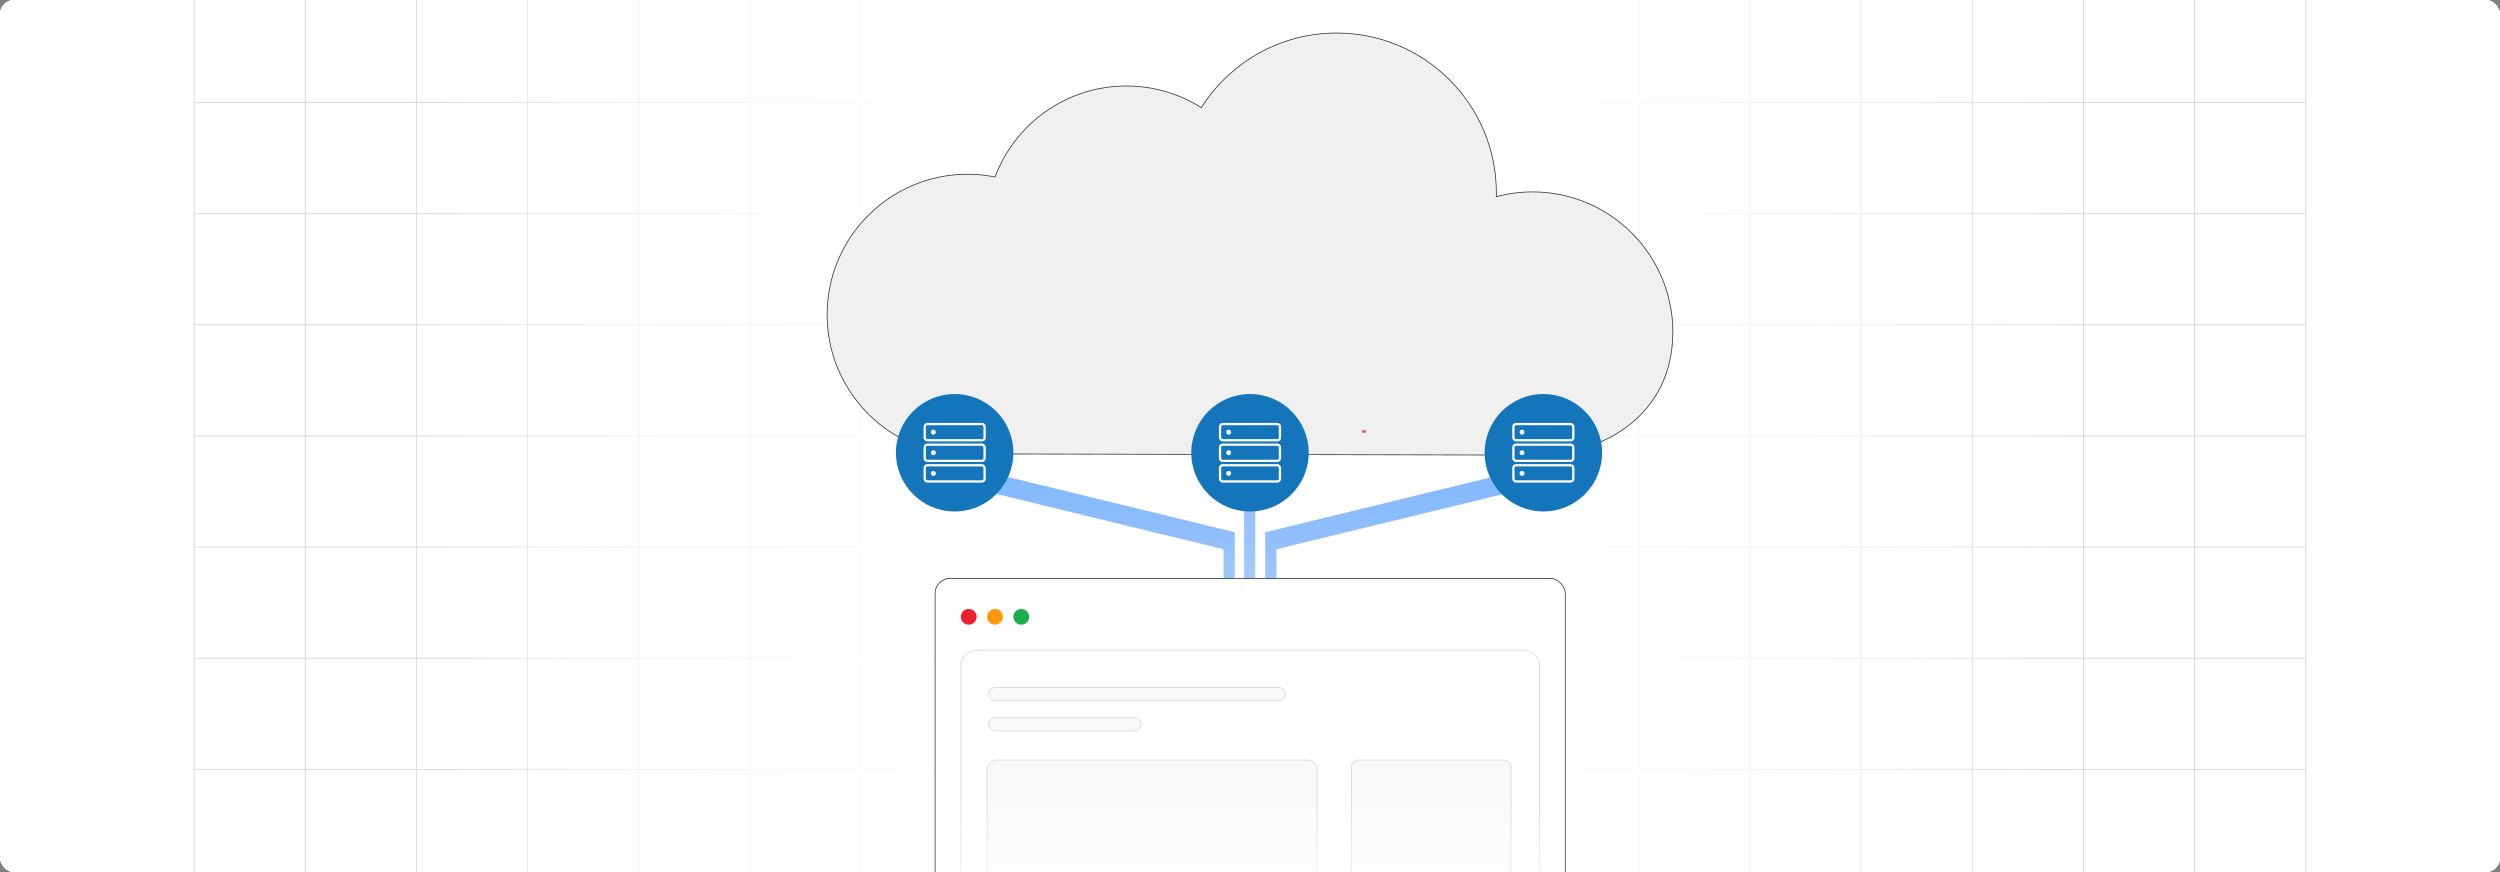 <?xml version="1.0" encoding="UTF-8"?><svg id="Layer_1" xmlns="http://www.w3.org/2000/svg" xmlns:xlink="http://www.w3.org/1999/xlink" viewBox="0 0 860 300"><rect x="0" y="0" width="860" height="300" fill="#808080" stroke="none"/><defs><clipPath id="clippath"><rect y="-.038" width="860" height="300.076" fill="none" stroke-width="0"/></clipPath><clipPath id="clippath-1"><rect y="-.038" width="860" height="300.076" fill="none" stroke-width="0"/></clipPath><linearGradient id="linear-gradient" x1="144.881" y1="149.981" x2="715.119" y2="149.981" gradientUnits="userSpaceOnUse"><stop offset="0" stop-color="#fff" stop-opacity="0"/><stop offset=".039" stop-color="#fff" stop-opacity=".179"/><stop offset=".087" stop-color="#fff" stop-opacity=".369"/><stop offset=".137" stop-color="#fff" stop-opacity=".539"/><stop offset=".189" stop-color="#fff" stop-opacity=".681"/><stop offset=".244" stop-color="#fff" stop-opacity=".797"/><stop offset=".301" stop-color="#fff" stop-opacity=".887"/><stop offset=".363" stop-color="#fff" stop-opacity=".951"/><stop offset=".432" stop-color="#fff" stop-opacity=".988"/><stop offset=".523" stop-color="#fff"/><stop offset=".583" stop-color="#fff" stop-opacity=".984"/><stop offset=".643" stop-color="#fff" stop-opacity=".937"/><stop offset=".703" stop-color="#fff" stop-opacity=".858"/><stop offset=".763" stop-color="#fff" stop-opacity=".747"/><stop offset=".823" stop-color="#fff" stop-opacity=".604"/><stop offset=".883" stop-color="#fff" stop-opacity=".428"/><stop offset=".943" stop-color="#fff" stop-opacity=".225"/><stop offset="1" stop-color="#fff" stop-opacity="0"/></linearGradient><linearGradient id="linear-gradient-2" x1="1581.386" y1="423.693" x2="1581.386" y2="324.36" gradientTransform="translate(2011.277 536.97) rotate(-180)" gradientUnits="userSpaceOnUse"><stop offset="0" stop-color="#7fb9ff"/><stop offset=".155" stop-color="#7bb6fd" stop-opacity=".949"/><stop offset=".447" stop-color="#73aefb" stop-opacity=".813"/><stop offset=".841" stop-color="#66a3f6" stop-opacity=".595"/><stop offset="1" stop-color="#619ef5" stop-opacity=".5"/></linearGradient><linearGradient id="linear-gradient-3" x1="1526.696" y1="383.351" x2="1526.696" xlink:href="#linear-gradient-2"/><linearGradient id="linear-gradient-4" x1="1635.857" y1="383.351" x2="1635.857" xlink:href="#linear-gradient-2"/><linearGradient id="linear-gradient-5" x1="429.659" y1="352.658" x2="429.659" y2="274.185" gradientUnits="userSpaceOnUse"><stop offset="0" stop-color="#fff"/><stop offset=".11" stop-color="#fff" stop-opacity=".982"/><stop offset=".234" stop-color="#fff" stop-opacity=".929"/><stop offset=".365" stop-color="#fff" stop-opacity=".84"/><stop offset=".5" stop-color="#fff" stop-opacity=".717"/><stop offset=".639" stop-color="#fff" stop-opacity=".558"/><stop offset=".78" stop-color="#fff" stop-opacity=".363"/><stop offset=".922" stop-color="#fff" stop-opacity=".137"/><stop offset="1" stop-color="#fff" stop-opacity="0"/></linearGradient><linearGradient id="linear-gradient-6" x1="560.116" y1="165.088" x2="560.116" y2="163.644" gradientUnits="userSpaceOnUse"><stop offset=".001" stop-color="#ff1d25" stop-opacity="0"/><stop offset=".079" stop-color="#f6272d" stop-opacity=".259"/><stop offset=".156" stop-color="#f03034" stop-opacity=".483"/><stop offset=".233" stop-color="#ea383b" stop-opacity=".669"/><stop offset=".307" stop-color="#e53e3f" stop-opacity=".813"/><stop offset=".378" stop-color="#e24243" stop-opacity=".916"/><stop offset=".445" stop-color="#e04545" stop-opacity=".979"/><stop offset=".503" stop-color="#e04646"/><stop offset=".561" stop-color="#e04545" stop-opacity=".979"/><stop offset=".627" stop-color="#e24243" stop-opacity=".917"/><stop offset=".697" stop-color="#e53e3f" stop-opacity=".815"/><stop offset=".77" stop-color="#ea383b" stop-opacity=".672"/><stop offset=".845" stop-color="#ef3135" stop-opacity=".488"/><stop offset=".922" stop-color="#f6272d" stop-opacity=".263"/><stop offset="1" stop-color="#ff1d25" stop-opacity="0"/></linearGradient><linearGradient id="linear-gradient-7" x1="469.176" y1="149.136" x2="469.176" y2="147.796" xlink:href="#linear-gradient-6"/></defs><rect y="0" width="860" height="300" rx="5" ry="5" fill="#fff" stroke-width="0"/><rect y="0" width="860" height="300" rx="5" ry="5" fill="#fff" stroke-width="0"/><rect y="0" width="860" height="300" rx="5" ry="5" fill="#fff" stroke-width="0"/><rect y="0" width="860" height="300" rx="5" ry="5" fill="#fff" stroke-width="0"/><rect y="0" width="860" height="300" rx="5" ry="5" fill="#fff" stroke-width="0"/><g clip-path="url(#clippath)"><rect y="0" width="860" height="300" rx="5" ry="5" fill="#fff" stroke-width="0"/><g clip-path="url(#clippath-1)"><rect y="-.038" width="860" height="300" rx="5" ry="5" fill="#fff" stroke-width="0"/><rect x="66.787" y="-2.966" width="726.419" height="305.872" fill="none" stroke="#dbdcdd" stroke-miterlimit="10" stroke-width=".353"/><polyline points="66.791 264.672 105.02 264.672 143.248 264.672 143.265 264.672 181.493 264.672 219.705 264.672 219.721 264.672 257.95 264.672 296.178 264.672 296.195 264.672 334.423 264.672 372.651 264.672 410.896 264.672 449.108 264.672 487.337 264.672 487.353 264.672 525.581 264.672 563.81 264.672 563.826 264.672 602.054 264.672 640.267 264.672 640.283 264.672 678.511 264.672 716.74 264.672 754.968 264.672 754.984 264.672 793.213 264.672" fill="none" stroke="#dbdcdd" stroke-miterlimit="10" stroke-width=".353"/><polyline points="66.791 226.428 105.02 226.428 143.248 226.428 143.265 226.428 181.493 226.428 219.705 226.428 219.721 226.428 257.95 226.428 296.178 226.428 296.195 226.428 334.423 226.428 372.651 226.428 410.896 226.428 449.108 226.428 487.337 226.428 487.353 226.428 525.581 226.428 563.81 226.428 563.826 226.428 602.054 226.428 640.267 226.428 640.283 226.428 678.511 226.428 716.74 226.428 754.968 226.428 754.984 226.428 793.213 226.428" fill="none" stroke="#dbdcdd" stroke-miterlimit="10" stroke-width=".353"/><polyline points="66.791 188.199 105.02 188.199 143.248 188.199 143.265 188.199 181.493 188.199 219.705 188.199 219.721 188.199 257.95 188.199 296.178 188.199 296.195 188.199 334.423 188.199 372.651 188.199 410.896 188.199 449.108 188.199 487.337 188.199 487.353 188.199 525.581 188.199 563.81 188.199 563.826 188.199 602.054 188.199 640.267 188.199 640.283 188.199 678.511 188.199 716.74 188.199 754.968 188.199 754.984 188.199 793.213 188.199" fill="none" stroke="#dbdcdd" stroke-miterlimit="10" stroke-width=".353"/><polyline points="66.791 149.954 105.02 149.954 143.248 149.954 143.265 149.954 181.493 149.954 219.705 149.954 219.721 149.954 257.95 149.954 296.178 149.954 296.195 149.954 334.423 149.954 372.651 149.954 410.896 149.954 449.108 149.954 487.337 149.954 487.353 149.954 525.581 149.954 563.81 149.954 563.826 149.954 602.054 149.954 640.267 149.954 640.283 149.954 678.511 149.954 716.74 149.954 754.968 149.954 754.984 149.954 793.213 149.954" fill="none" stroke="#dbdcdd" stroke-miterlimit="10" stroke-width=".353"/><polyline points="66.791 111.726 105.02 111.726 143.248 111.726 143.265 111.726 181.493 111.726 219.705 111.726 219.721 111.726 257.95 111.726 296.178 111.726 296.195 111.726 334.423 111.726 372.651 111.726 410.896 111.726 449.108 111.726 487.337 111.726 487.353 111.726 525.581 111.726 563.81 111.726 563.826 111.726 602.054 111.726 640.267 111.726 640.283 111.726 678.511 111.726 716.74 111.726 754.968 111.726 754.984 111.726 793.213 111.726" fill="none" stroke="#dbdcdd" stroke-miterlimit="10" stroke-width=".353"/><polyline points="66.791 73.498 105.02 73.498 143.248 73.498 143.265 73.498 181.493 73.498 219.705 73.498 219.721 73.498 257.95 73.498 296.178 73.498 296.195 73.498 334.423 73.498 372.651 73.498 410.896 73.498 449.108 73.498 487.337 73.498 487.353 73.498 525.581 73.498 563.81 73.498 563.826 73.498 602.054 73.498 640.267 73.498 640.283 73.498 678.511 73.498 716.74 73.498 754.968 73.498 754.984 73.498 793.213 73.498" fill="none" stroke="#dbdcdd" stroke-miterlimit="10" stroke-width=".353"/><polyline points="66.791 35.269 105.02 35.269 143.248 35.269 143.265 35.269 181.493 35.269 219.705 35.269 219.721 35.269 257.95 35.269 296.178 35.269 296.195 35.269 334.423 35.269 372.651 35.269 410.896 35.269 449.108 35.269 487.337 35.269 487.353 35.269 525.581 35.269 563.81 35.269 563.826 35.269 602.054 35.269 640.267 35.269 640.283 35.269 678.511 35.269 716.74 35.269 754.968 35.269 754.984 35.269 793.213 35.269" fill="none" stroke="#dbdcdd" stroke-miterlimit="10" stroke-width=".353"/><polyline points="754.966 -2.982 754.966 -2.966 754.966 35.273 754.966 73.498 754.966 111.722 754.966 111.738 754.966 149.947 754.966 188.202 754.966 226.427 754.966 264.666 754.966 302.906" fill="none" stroke="#dbdcdd" stroke-miterlimit="10" stroke-width=".353"/><polyline points="716.742 -2.982 716.742 -2.966 716.742 35.273 716.742 73.498 716.742 111.722 716.742 111.738 716.742 149.947 716.742 188.202 716.742 226.427 716.742 264.666 716.742 302.906" fill="none" stroke="#dbdcdd" stroke-miterlimit="10" stroke-width=".353"/><polyline points="678.517 -2.982 678.517 -2.966 678.517 35.273 678.517 73.498 678.517 111.722 678.517 111.738 678.517 149.947 678.517 188.202 678.517 226.427 678.517 264.666 678.517 302.906" fill="none" stroke="#dbdcdd" stroke-miterlimit="10" stroke-width=".353"/><polyline points="640.262 -2.982 640.262 -2.966 640.262 35.273 640.262 73.498 640.262 111.722 640.262 111.738 640.262 149.947 640.262 188.202 640.262 226.427 640.262 264.666 640.262 302.906" fill="none" stroke="#dbdcdd" stroke-miterlimit="10" stroke-width=".353"/><polyline points="602.053 -2.982 602.053 -2.966 602.053 35.273 602.053 73.498 602.053 111.722 602.053 111.738 602.053 149.947 602.053 188.202 602.053 226.427 602.053 264.666 602.053 302.906" fill="none" stroke="#dbdcdd" stroke-miterlimit="10" stroke-width=".353"/><polyline points="563.813 -2.982 563.813 -2.966 563.813 35.273 563.813 73.498 563.813 111.722 563.813 111.738 563.813 149.947 563.813 188.202 563.813 226.427 563.813 264.666 563.813 302.906" fill="none" stroke="#dbdcdd" stroke-miterlimit="10" stroke-width=".353"/><polyline points="525.588 -2.982 525.588 -2.966 525.588 35.273 525.588 73.498 525.588 111.722 525.588 111.738 525.588 149.947 525.588 188.202 525.588 226.427 525.588 264.666 525.588 302.906" fill="none" stroke="#dbdcdd" stroke-miterlimit="10" stroke-width=".353"/><polyline points="487.334 -2.982 487.334 -2.966 487.334 35.273 487.334 73.498 487.334 111.722 487.334 111.738 487.334 149.947 487.334 188.202 487.334 226.427 487.334 264.666 487.334 302.906" fill="none" stroke="#dbdcdd" stroke-miterlimit="10" stroke-width=".353"/><polyline points="449.109 -2.982 449.109 -2.966 449.109 35.273 449.109 73.498 449.109 111.722 449.109 111.738 449.109 149.947 449.109 188.202 449.109 226.427 449.109 264.666 449.109 302.906" fill="none" stroke="#dbdcdd" stroke-miterlimit="10" stroke-width=".353"/><polyline points="410.899 -2.982 410.899 -2.966 410.899 35.273 410.899 73.498 410.899 111.722 410.899 111.738 410.899 149.947 410.899 188.202 410.899 226.427 410.899 264.666 410.899 302.906" fill="none" stroke="#dbdcdd" stroke-miterlimit="10" stroke-width=".353"/><polyline points="372.645 -2.982 372.645 -2.966 372.645 35.273 372.645 73.498 372.645 111.722 372.645 111.738 372.645 149.947 372.645 188.202 372.645 226.427 372.645 264.666 372.645 302.906" fill="none" stroke="#dbdcdd" stroke-miterlimit="10" stroke-width=".353"/><polyline points="334.42 -2.982 334.42 -2.966 334.42 35.273 334.42 73.498 334.42 111.722 334.42 111.738 334.42 149.947 334.42 188.202 334.42 226.427 334.42 264.666 334.42 302.906" fill="none" stroke="#dbdcdd" stroke-miterlimit="10" stroke-width=".353"/><polyline points="296.18 -2.982 296.18 -2.966 296.18 35.273 296.18 73.498 296.18 111.722 296.18 111.738 296.18 149.947 296.18 188.202 296.18 226.427 296.18 264.666 296.18 302.906" fill="none" stroke="#dbdcdd" stroke-miterlimit="10" stroke-width=".353"/><polyline points="257.956 -2.982 257.956 -2.966 257.956 35.273 257.956 73.498 257.956 111.722 257.956 111.738 257.956 149.947 257.956 188.202 257.956 226.427 257.956 264.666 257.956 302.906" fill="none" stroke="#dbdcdd" stroke-miterlimit="10" stroke-width=".353"/><polyline points="219.701 -2.982 219.701 -2.966 219.701 35.273 219.701 73.498 219.701 111.722 219.701 111.738 219.701 149.947 219.701 188.202 219.701 226.427 219.701 264.666 219.701 302.906" fill="none" stroke="#dbdcdd" stroke-miterlimit="10" stroke-width=".353"/><polyline points="181.491 -2.982 181.491 -2.966 181.491 35.273 181.491 73.498 181.491 111.722 181.491 111.738 181.491 149.947 181.491 188.202 181.491 226.427 181.491 264.666 181.491 302.906" fill="none" stroke="#dbdcdd" stroke-miterlimit="10" stroke-width=".353"/><polyline points="143.252 -2.982 143.252 -2.966 143.252 35.273 143.252 73.498 143.252 111.722 143.252 111.738 143.252 149.947 143.252 188.202 143.252 226.427 143.252 264.666 143.252 302.906" fill="none" stroke="#dbdcdd" stroke-miterlimit="10" stroke-width=".353"/><polyline points="105.027 -2.982 105.027 -2.966 105.027 35.273 105.027 73.498 105.027 111.722 105.027 111.738 105.027 149.947 105.027 188.202 105.027 226.427 105.027 264.666 105.027 302.906" fill="none" stroke="#dbdcdd" stroke-miterlimit="10" stroke-width=".353"/></g><rect x="144.881" y="-.038" width="570.238" height="300.038" fill="url(#linear-gradient)" stroke-width="0"/><rect x="427.965" y="113.278" width="3.853" height="99.333" fill="url(#linear-gradient-2)" stroke-width="0"/><polygon points="530.061 153.62 533.914 153.62 533.914 165.87 439.099 188.939 439.099 212.611 435.246 212.611 435.246 183.088 530.061 160.019 530.061 153.62" fill="url(#linear-gradient-3)" stroke-width="0"/><polygon points="326.086 153.62 329.939 153.62 329.939 160.019 424.754 183.088 424.754 212.611 420.901 212.611 420.901 188.939 326.086 165.87 326.086 153.62" fill="url(#linear-gradient-4)" stroke-width="0"/><g id="Layer_1-2"><path d="M332.854,59.937c2.531,0,5.096.215,7.672.627.594.095,1.181.2,1.761.313,3.137-8.338,8.504-15.573,15.371-20.974,8.222-6.467,18.586-10.325,29.841-10.325,5.871,0,11.51,1.056,16.738,2.99,3.17,1.173,6.184,2.669,9.004,4.449,4.332-6.842,10.146-12.671,16.997-17.04,8.552-5.453,18.68-8.614,29.515-8.614,15.187,0,28.936,6.156,38.889,16.109,9.953,9.953,16.109,23.702,16.109,38.889,0,.423-.006.851-.017,1.283.385-.102.772-.199,1.161-.292,3.677-.878,7.448-1.344,11.252-1.344,13.342,0,25.423,5.409,34.167,14.153,8.744,8.744,14.153,20.825,14.153,34.167v.094h-.023c-.029,13.607-5.601,24.221-14.594,31.454-8.718,7.012-20.579,10.701-33.566,10.701v-.023l-.137-0-200.365-.434-.818-.046c-11.785-1.686-22.201-7.627-29.64-16.217-7.346-8.482-11.791-19.531-11.791-31.601,0-13.342,5.409-25.423,14.153-34.167,8.745-8.744,20.825-14.153,34.167-14.153h.001Z" fill="#f0f0f0" stroke="#333" stroke-miterlimit="10" stroke-width=".266"/></g><rect x="321.673" y="198.97" width="216.786" height="162.959" rx="5.204" ry="5.204" fill="#fff" stroke="#333" stroke-miterlimit="10" stroke-width=".266"/><circle cx="333.241" cy="212.186" r="2.709" fill="#ed202e" stroke-width="0"/><circle cx="342.277" cy="212.186" r="2.709" fill="#ff990a" stroke-width="0"/><circle cx="351.314" cy="212.186" r="2.709" fill="#19af4b" stroke-width="0"/><rect x="339.589" y="261.452" width="113.485" height="52.986" rx="3.448" ry="3.448" fill="#fafafa" stroke="#dbdcdd" stroke-miterlimit="10" stroke-width=".341"/><rect x="464.914" y="261.452" width="54.884" height="52.986" rx="2.398" ry="2.398" fill="#fafafa" stroke="#dbdcdd" stroke-miterlimit="10" stroke-width=".341"/><path d="M529.602,228.804v115.184c0,2.859-2.713,5.172-6.068,5.172h-186.935c-3.354,0-6.067-2.313-6.067-5.172v-115.184c0-2.859,2.713-5.172,6.067-5.172h186.935c3.354,0,6.068,2.313,6.068,5.172Z" fill="none" stroke="#dbdcdd" stroke-miterlimit="10" stroke-width=".328"/><rect x="340.126" y="236.509" width="102.052" height="4.521" rx="2.26" ry="2.26" fill="#fafafa" stroke="#dbdcdd" stroke-miterlimit="10" stroke-width=".341"/><rect x="340.126" y="246.903" width="52.438" height="4.521" rx="2.26" ry="2.26" fill="#fafafa" stroke="#dbdcdd" stroke-miterlimit="10" stroke-width=".341"/><rect x="328.403" y="274.185" width="202.511" height="78.473" fill="url(#linear-gradient-5)" stroke-width="0"/><path d="M321.673,295.848v60.446c0,3.113,2.525,5.638,5.638,5.638h205.51c2.069,0,3.88-1.117,4.858-2.783" fill="none" stroke-width="0"/><path d="M348.151,361.932h184.669c2.148,0,4.019-1.203,4.971-2.974.423-.793.668-1.699.668-2.664v-120.079" fill="none" stroke-width="0"/><circle cx="328.403" cy="155.747" r="20.202" fill="#1475bb" stroke-width="0"/><circle cx="321.072" cy="148.659" r=".722" fill="#fff" stroke="#fff" stroke-miterlimit="10" stroke-width=".242"/><circle cx="321.072" cy="155.747" r=".722" fill="#fff" stroke="#fff" stroke-miterlimit="10" stroke-width=".242"/><rect x="318.1" y="145.873" width="20.606" height="5.572" rx=".895" ry=".895" fill="none" stroke="#fff" stroke-miterlimit="10" stroke-width=".791"/><rect x="318.1" y="152.961" width="20.606" height="5.572" rx=".895" ry=".895" fill="none" stroke="#fff" stroke-miterlimit="10" stroke-width=".791"/><rect x="318.1" y="160.05" width="20.606" height="5.572" rx=".895" ry=".895" fill="none" stroke="#fff" stroke-miterlimit="10" stroke-width=".791"/><circle cx="321.072" cy="162.836" r=".722" fill="#fff" stroke="#fff" stroke-miterlimit="10" stroke-width=".242"/><circle cx="430" cy="155.747" r="20.202" fill="#1475bb" stroke-width="0"/><circle cx="422.669" cy="148.659" r=".722" fill="#fff" stroke="#fff" stroke-miterlimit="10" stroke-width=".242"/><circle cx="422.669" cy="155.747" r=".722" fill="#fff" stroke="#fff" stroke-miterlimit="10" stroke-width=".242"/><rect x="419.697" y="145.873" width="20.606" height="5.572" rx=".895" ry=".895" fill="none" stroke="#fff" stroke-miterlimit="10" stroke-width=".791"/><rect x="419.697" y="152.961" width="20.606" height="5.572" rx=".895" ry=".895" fill="none" stroke="#fff" stroke-miterlimit="10" stroke-width=".791"/><rect x="419.697" y="160.05" width="20.606" height="5.572" rx=".895" ry=".895" fill="none" stroke="#fff" stroke-miterlimit="10" stroke-width=".791"/><circle cx="422.669" cy="162.836" r=".722" fill="#fff" stroke="#fff" stroke-miterlimit="10" stroke-width=".242"/><circle cx="530.914" cy="155.747" r="20.202" fill="#1475bb" stroke-width="0"/><circle cx="523.583" cy="148.659" r=".722" fill="#fff" stroke="#fff" stroke-miterlimit="10" stroke-width=".242"/><circle cx="523.583" cy="155.747" r=".722" fill="#fff" stroke="#fff" stroke-miterlimit="10" stroke-width=".242"/><rect x="520.611" y="145.873" width="20.606" height="5.572" rx=".895" ry=".895" fill="none" stroke="#fff" stroke-miterlimit="10" stroke-width=".791"/><rect x="520.611" y="152.961" width="20.606" height="5.572" rx=".895" ry=".895" fill="none" stroke="#fff" stroke-miterlimit="10" stroke-width=".791"/><rect x="520.611" y="160.05" width="20.606" height="5.572" rx=".895" ry=".895" fill="none" stroke="#fff" stroke-miterlimit="10" stroke-width=".791"/><circle cx="523.583" cy="162.836" r=".722" fill="#fff" stroke="#fff" stroke-miterlimit="10" stroke-width=".242"/></g><line x1="560.121" y1="164.366" x2="560.111" y2="164.366" fill="none" opacity=".84" stroke="url(#linear-gradient-6)" stroke-miterlimit="10" stroke-width="1.445"/><g opacity=".74"><path d="M469.161,147.796c0,.37.01.73.03,1.1v.24c-.01-.08-.01-.16-.01-.24-.01-.37-.01-.73-.02-1.1" fill="none" stroke-width="0"/></g><path d="M469.191,149.136v-.24c-.02-.37-.03-.73-.03-1.1" fill="none" opacity=".84" stroke="url(#linear-gradient-7)" stroke-miterlimit="10" stroke-width="1.445"/></svg>
